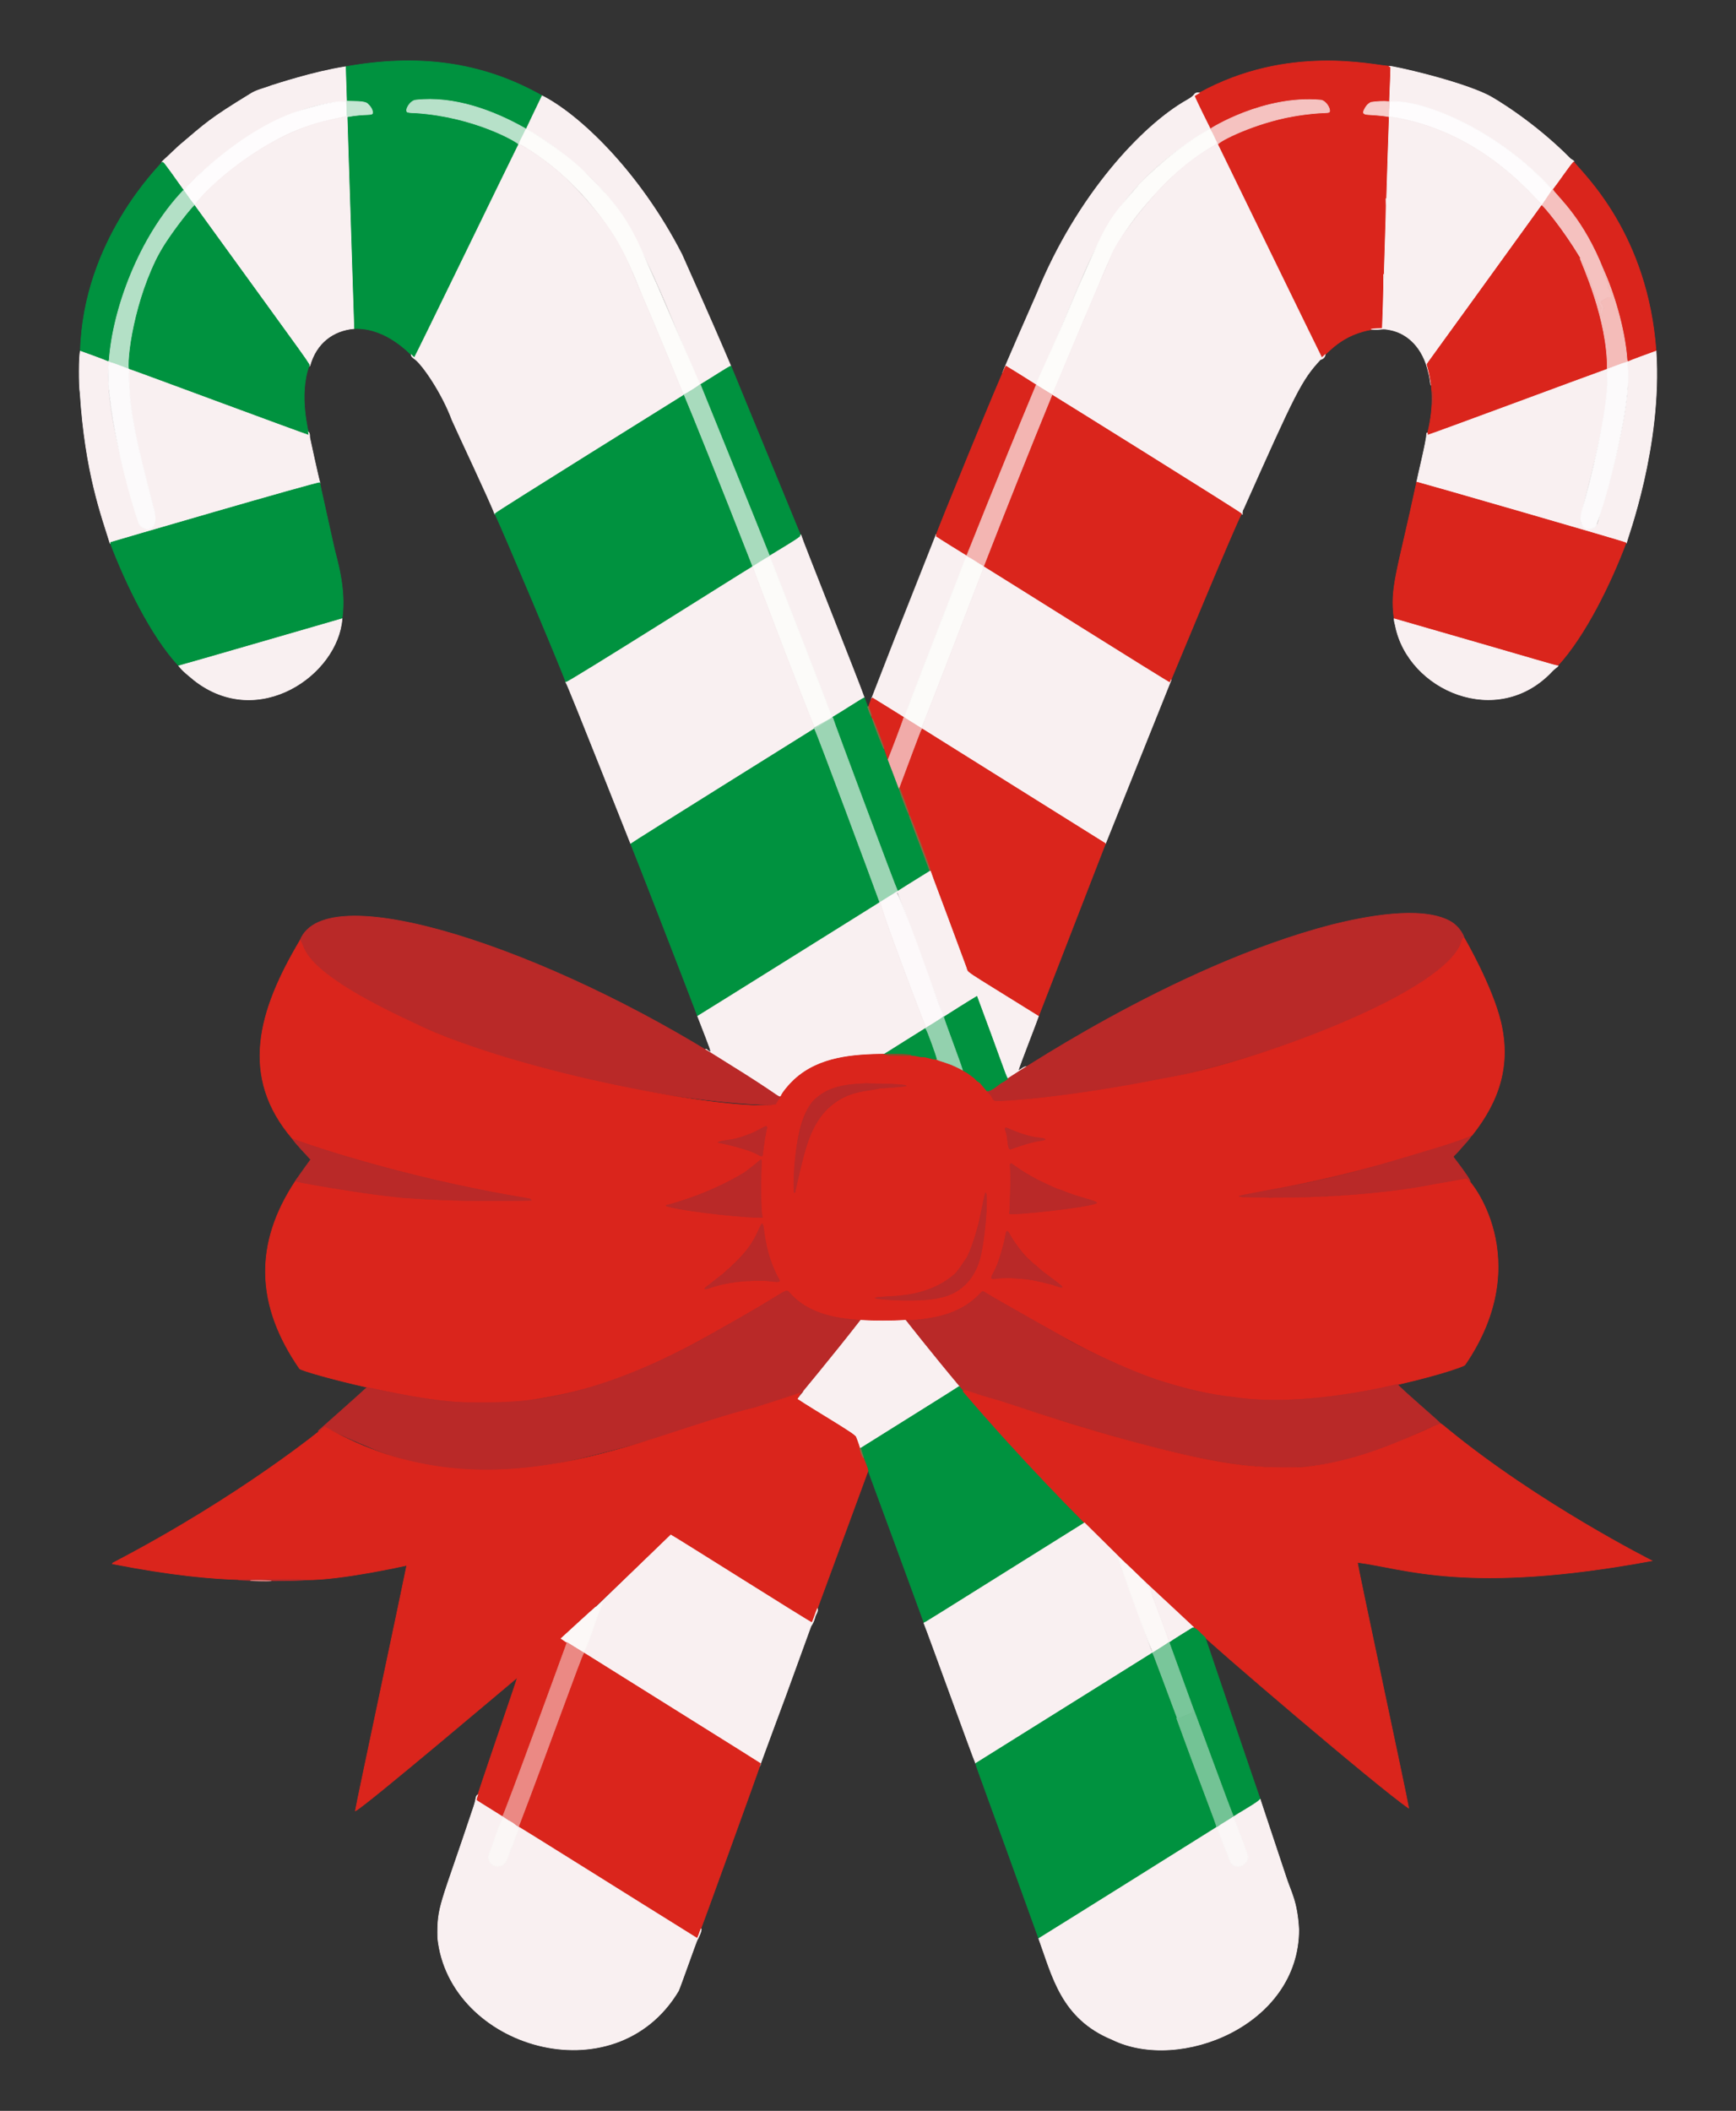 <?xml version="1.0" encoding="utf-8"?>
<svg version="1.1" id="Layer_1" xmlns="http://www.w3.org/2000/svg" xmlns:xlink="http://www.w3.org/1999/xlink" x="0px" y="0px"
	 viewBox="0 0 1396.779 1697.808" enable-background="new 0 0 1396.779 1697.808" xml:space="preserve">
<rect x="0" y="0" width="1396.779" height="1697.808" fill="#333333" stroke="none"/>
<g>
	<path fill="#00923F" stroke="#00923F" stroke-width="0.5" d="M277.968,53.676c56.64-10.22,108.704-4.732,158.236,23.373
		c-4.183,8.944-8.604,17.777-12.918,26.658c-26.494-15.089-58.214-26.598-88.621-23.218c-4.65,0.318-9.165,8.014-6.909,9.688
		c2.351,0.7,4.863,0.437,7.287,0.67c45.313,3.13,79.801,22.244,82.334,25.156c-13.812,27.757-82.507,169.748-83.996,171.713
		c-3.363-2.845-22.48-24.649-48.627-23.407c-0.03-0.932-5.348-165.23-5.436-170.391c15.935-2.825,20.483-0.591,20.517-3.386
		c-0.185-2.842-2.094-5.286-4.139-7.132c-1.521-1.472-3.751-1.346-5.694-1.618c-3.697-0.452-7.424-0.199-11.135-0.413
		C278.556,72.142,278.27,62.906,277.968,53.676z"/>
	<path fill="#DA251C" stroke="#DA251C" stroke-width="0.5" d="M1117.833,53.258c1.874,1.187,0.916-0.067,0.816,11.587
		c-0.199,5.626-0.17,11.276-0.729,16.883c-4.917-0.437-9.906-0.17-14.774,0.549c-4.953,2.268-8.074,10.056-4.202,9.736
		c6.296,0.408,12.617,0.777,18.846,1.875c-0.104,1.649-2.007,58.54-2.259,69.615c-0.35-1.287-0.369-2.624-0.384-3.94
		c0.317,8.013,0.174,7.679-1.56,64.674c-0.369-1.219-0.33-2.497-0.359-3.746c0.328,10.395-1.005,43.219-1.03,43.706
		c-30.191,1.451-43.043,19.091-48.71,23.534c-1.767-3.076-80.992-166.21-83.743-171.509c0.808-2.698,29.554-17.183,60.511-22.659
		c27.086-4.681,29.984-1.135,29.582-4.941c-0.335-3.196-4.043-8.034-7.331-8.123c-31.323-2.778-60.878,7.291-88.728,23.184
		c-1.129-2.14-11.888-23.849-12.792-26.58c1.278-0.874,2.672-1.564,3.998-2.381C1036.626,35.317,1105.43,52.726,1117.833,53.258z"/>
	<path fill="#F9F0F1" stroke="#F9F0F1" stroke-width="0.5" d="M1117.833,53.258c2.367-0.287,54.744,11.255,79.215,23.203
		c5.265,2.551,37.278,21.682,66.185,50.915c0.938,1.049,2.541,1.336,3.279,2.58c-3.332,3.276-14.088,19.293-17.286,23.058
		c-46.015-51.187-108.957-73.733-130.713-71.068c-0.165,1.788-0.219,3.585-0.53,5.354c-0.302-5.025,1.061-27.454,0.957-32.697
		C1119.043,53.865,1118.324,53.569,1117.833,53.258z"/>
	<path fill="#F9F0F1" stroke="#F9F0F1" stroke-width="0.5" d="M277.968,53.676c0.011,0.324,0.899,27.761,0.899,28.086
		c-1.953-0.364-3.921-0.015-5.869,0.17c-57.103,3.812-118.83,62.021-125.151,71.413c-3.478-4.034-15.301-23.089-17.631-22.616
		c0.078-0.946-0.871,0.434,13.9-13.564c22.042-18.624,23.961-21.191,57.119-41.514c5.271-3.483,11.616-4.567,17.393-6.899
		C222.327,67.657,252.262,57.67,277.968,53.676z"/>
	<path fill="#F9F0F1" stroke="#F9F0F1" stroke-width="0.5" d="M960.943,75.995c0.86-1.312,2.594-1.574,4.042-1.273
		c-1.326,0.816-2.721,1.506-3.998,2.381c0.893,2.698,11.68,24.472,12.792,26.58l-0.233,0.228
		c-7.492,3.819-14.376,8.696-21.26,13.482c-70.126,49.355-75.804,99.624-117.931,190.539c-0.36,1.054,0.617,1.953,1.113,2.798
		c-5.529-3.382-13.321-8.515-26.172-16.314c-1.171,1.759-1.764,3.809-2.682,5.699c-0.018-0.803,25.13-58.294,27.595-63.732
		c32.267-79.46,85.212-135.87,120.987-155.933C957.26,79.196,959.471,77.987,960.943,75.995z"/>
	<path fill="#F9F0F1" stroke="#F9F0F1" stroke-width="0.5" d="M436.204,77.049c29.355,14.827,77.882,60.299,112.393,127.526
		c23.468,52.617,30.767,69.54,39.44,89.903c-2.456,0.867-14.712,9.015-24.52,14.915l-0.326-0.019
		c-15.489-32.725-45.308-118.285-72.992-149.865c-23.276-29.131-61.893-54.261-67.045-55.477
		C423.155,104.032,433.012,83.876,436.204,77.049z"/>
	<path fill="#B7E1C9" stroke="#B7E1C9" stroke-width="0.5" d="M334.665,80.489c30.415-3.381,62.138,8.135,88.621,23.218
		c-0.918,2.277-5.283,10.009-5.592,12.418l-0.316-0.121c-2.089-2.401-35.858-21.946-82.334-25.156
		c-2.424-0.233-4.936,0.029-7.287-0.67C325.508,88.508,330.007,80.807,334.665,80.489z"/>
	<path fill="#F5C2C0" stroke="#F5C2C0" stroke-width="0.5" d="M1062.507,80.498c3.286,0.089,6.997,4.933,7.331,8.123
		c0.401,3.806-2.495,0.26-29.582,4.941c-30.764,5.443-59.706,19.972-60.511,22.659c-2.191-4.2-3.798-8.679-6.199-12.311
		C974.315,103.157,1016.789,76.444,1062.507,80.498z"/>
	<path fill="#FEFCFD" stroke="#FEFCFD" stroke-width="0.5" d="M278.867,81.762c0.083,3.911,0.413,7.817,0.432,11.728
		c-3.455,1.056-29.656,4.835-52.63,16.834c-39.666,20.472-66.725,49.343-69.96,54.758c-1.696-1.39-8.528-11.252-8.862-11.738
		c3.253-4.835,47.398-50.235,94.956-64.771C264.078,81.797,276.299,81.282,278.867,81.762z"/>
	<path fill="#C5E6D3" stroke="#C5E6D3" stroke-width="0.5" d="M278.867,81.368c4.99,0.287,14.394-0.326,16.829,2.031
		c2.045,1.846,3.955,4.29,4.139,7.132c-0.034,2.794-4.572,0.559-20.517,3.386C279.309,93.697,278.867,82.056,278.867,81.368z"/>
	<path fill="#F7CDCB" stroke="#F7CDCB" stroke-width="0.5" d="M1103.146,82.277c4.868-0.719,9.858-0.986,14.774-0.549
		c0,0-0.131,12.159-0.131,12.16c-16.24-2.863-22.995,0.065-20.162-5.558C1098.745,85.828,1100.61,83.438,1103.146,82.277z"/>
	<path fill="#FEFCFD" stroke="#FEFCFD" stroke-width="0.5" d="M1118.514,81.946c22.431-2.748,85.28,20.527,130.713,71.068
		c-2.521,4.071-5.538,7.817-8.39,11.66c-5.117-3.118-47.681-59.912-123.047-70.786C1117.855,87.918,1117.861,89.005,1118.514,81.946
		z"/>
	<path fill="#F9F0F1" stroke="#F9F0F1" stroke-width="0.5" d="M262.242,97.298c5.582-1.72,11.48-2.104,17.058-3.809
		c0,0,0.588,21.692,5.456,170.819c-16.652,1.457-30.376,11.535-35.412,29.952c-0.189,0.053-0.568,0.155-0.763,0.204
		c0.719-1.844,6.318,6.712-92.046-129.115C166.365,150.331,214.275,107.954,262.242,97.298z"/>
	<path fill="#F9F0F1" stroke="#F9F0F1" stroke-width="0.5" d="M1117.79,93.888c75.659,10.916,117.953,67.681,123.047,70.786
		c-2.905,4.49-91.733,126.426-92.648,128.488c1.496,5.349,3.066,10.727,3.484,16.3l-0.496,0.121
		c-0.515-3.216-0.792-6.491-1.734-9.624c-4.424-20.594-17.053-31.644-30.19-34.455c-8.523-1.865-6.457,0.147-16.12-0.675
		c2.978-0.632,6.034-0.486,9.066-0.632c0.026-0.494,1.357-33.332,1.03-43.706c0.029,1.249-0.01,2.526,0.359,3.746
		c1.644-54.074,1.886-56.408,1.56-64.674c0.015,1.317,0.034,2.653,0.384,3.94C1115.798,151.765,1117.69,95.469,1117.79,93.888z"/>
	<path fill="#FDFCFA" stroke="#FDFCFA" stroke-width="0.5" d="M423.155,104.032c4.859,1.147,36.9,23.091,48.408,35.733
		c36.313,34.538,40.743,54.284,57.416,90.248c0,0.001,34.212,79.361,34.212,79.361c-1.635,1.486-11.368,7.601-13.224,8.22
		c-0.198-0.595-25.248-61.627-32.828-78.647c-6.284-14.798-25.373-75.427-90.244-117.669c-3.056-1.749-5.777-4.134-9.202-5.155
		C418.025,113.547,419.492,111.89,423.155,104.032z"/>
	<path fill="#FDFCFA" stroke="#FDFCFA" stroke-width="0.5" d="M973.546,103.911c2.264,3.425,3.678,7.322,5.558,10.96
		c-0.564,1.103-1.492,1.929-2.58,2.478c-16.717,9.43-31.965,23.676-34.416,25.812c-49.29,48.313-50.306,71.46-69.756,113.393
		c-0.201,0.488-24.43,58.985-25.671,61.055c-3.814-2.172-7.458-4.615-11.213-6.879c-2.749-4.689-3.283,5.549,31.861-79.108
		c23.554-53.29,23.02-52.966,49.511-83.607C936.118,128.102,960.077,110.776,973.546,103.911z"/>
	<path fill="#F9F0F1" stroke="#F9F0F1" stroke-width="0.5" d="M979.104,114.871c0.204,0.464,83.4,171.146,84.384,172.859
		c0.967-0.758,1.832-1.642,2.74-2.483c-0.112,2.143-1.919,3.522-3.857,3.964c-15.412,16.483-20.331,27.032-61.779,119.889
		c-0.904,1.346-1.21,2.891-0.967,4.489c-0.185-0.078-0.554-0.238-0.738-0.316c-1.286-1.515-150.314-94.391-152.046-95.345
		l-0.16-0.321c0.06-0.1,37.144-88.698,45.066-106.242c3.849-8.11,1.144-6.046,12.33-23.155
		c19.496-27.532,42.856-54.17,72.447-70.864C977.612,116.8,978.54,115.974,979.104,114.871z"/>
	<path fill="#F9F0F1" stroke="#F9F0F1" stroke-width="0.5" d="M417.378,116.003c6.836,2.629,28.77,17.568,43.263,32.74
		c37.4,38.537,42.777,57.892,56.498,90.205c7.3,16.392,32.512,77.7,32.935,78.967c-0.49,0.302-150.334,93.474-152.008,95.554
		c-3.069-8.871-31.116-68.106-34.305-75.552c-8.144-21.944-23.791-44.585-30.044-49.132c-1.181-0.928-2.779-1.754-2.837-3.454
		c0.821,0.802,1.618,1.637,2.502,2.385C334.657,286.034,406.319,138.228,417.378,116.003z"/>
	<path fill="#00923F" stroke="#00923F" stroke-width="0.5" d="M130.217,130.729c1.349-0.274-0.125-2.25,17.388,22.334
		c-36.13,37.966-56.734,96.083-59.689,135.742c-0.097,0.743-0.102,1.691-0.928,2.016c-7.36-3.012-14.905-5.577-22.358-8.366
		C67.126,193.031,127.825,134.081,130.217,130.729z"/>
	<path fill="#DA251C" stroke="#DA251C" stroke-width="0.5" d="M1266.221,130.243c9.048,11.112,59.549,58.676,66.248,152.182
		c-7.443,2.73-14.939,5.344-22.285,8.322c-0.947-0.019-1.035-0.967-1.088-1.681c-2.41-33.979-18.276-74.028-29.65-95.325
		c-12.374-22.607-27.684-37.786-30-40.985C1254.438,146.432,1263.146,133.303,1266.221,130.243z"/>
	<path fill="#F5C1BF" stroke="#F5C1BF" stroke-width="0.5" d="M1249.446,152.756c5.036,6.957,24.501,23.529,40.494,63.902
		c-0.214,0.549-0.389,1.108-0.529,1.676c1.982,2.871,2.76,6.316,4.105,9.498c0.539,1.054,0.432,2.181,0.034,3.26
		c0.668,2.051,3.849,3.847,2.978,8.57c-1.127-0.053-2.327-0.743-3.367-0.073c-1.846,0.996-3.78,1.953-5.257,3.474
		c1.142,1.569,3.012,3.449,2.084,5.548c-0.646,1.594-0.442,3.513-1.652,4.853c-0.602-1.705-1.015-4.047,0.292-5.519
		c-10.544-17.301-5.601-31.457-42.987-76.737c-1.734-1.968-3.182-4.207-5.228-5.874
		C1240.414,165.334,1249.445,152.757,1249.446,152.756z"/>
	<path fill="#B3E0C6" stroke="#B3E0C6" stroke-width="0.5" d="M147.605,153.062c1.695,1.966,6.685,10.037,9.105,12.02l-0.175,0.267
		c-4.336,3.77-27.917,34.695-32.118,45.829c-18.299,43.066-21.414,76.642-20.526,85.822c0,0-16.902-6.18-16.902-6.18
		c0.826-0.326,0.831-1.273,0.928-2.016C90.859,249.301,111.347,191.162,147.605,153.062z"/>
	<path fill="#00923F" stroke="#00923F" stroke-width="0.5" d="M156.534,165.349c98.368,135.833,92.765,127.271,92.046,129.115
		c-8.46,23.883-0.292,52.898-0.029,55.604c-2.578-0.492-132.595-48.873-144.662-53.068c-1.374-14.215,7.098-65.975,29.053-100.64
		C142.279,181.967,154.04,167.518,156.534,165.349z"/>
	<path fill="#DA251C" stroke="#DA251C" stroke-width="0.5" d="M1240.414,165.335c2.022,1.648,15.394,17.091,30.855,42.379
		c1.24,3.793,22.455,49.686,21.916,89.204c-147.735,54.28-141.836,52.575-144.584,53.087c-0.015-0.33-0.034-0.981-0.049-1.307
		c5.719-23.088,4.081-39.646-0.364-55.536C1149.041,291.24,1144.691,297.943,1240.414,165.335 M1152.561,314.466
		c-0.258,3.508-0.049,7.035-0.078,10.552l0.296,0.185C1152.745,321.637,1153.435,317.959,1152.561,314.466z"/>
	<path fill="#F4BCB9" stroke="#F4BCB9" stroke-width="0.5" d="M1271.269,207.714c4.273,4.636,11.586,30.758,17.359,40.232
		c-1.307,1.472-0.894,3.814-0.292,5.519c1.21-1.341,1.006-3.26,1.652-4.853c0.928-2.099-0.943-3.979-2.084-5.548
		c1.477-1.521,3.411-2.478,5.257-3.474c1.04-0.67,2.24,0.019,3.367,0.073c0.871-4.727-2.307-6.509-2.978-8.57
		c0.398-1.079,0.505-2.206-0.034-3.26c-1.346-3.182-2.123-6.627-4.105-9.498c0.141-0.568,0.316-1.127,0.529-1.676
		c7.934,17.266,17.353,46.984,19.156,72.409c0.053,0.714,0.141,1.662,1.088,1.681c0,0-16.998,6.17-16.999,6.17
		C1293.725,257.311,1272.713,212.129,1271.269,207.714z"/>
	<path fill="#F9F0F1" stroke="#F9F0F1" stroke-width="0.5" d="M64.629,282.454c6.917,2.588,18.109,6.48,23.237,8.76
		c-4.135,29.388,9.057,77.475,16.509,104.027c2.444,8.439,4.382,17.024,7.166,25.365c2.127,6.41,16.426,9.241,12.758-8.871
		c-1.016-4.587-9.704-37.307-12.345-49.385c-10.316-45.665-7.364-54.766-8.385-65.447c4.853,1.47,142.138,52.622,144.982,53.165
		c-0.083-0.85-0.223-1.686-0.369-2.521c1.433,1.321,0.753,3.474,1.2,5.184c0.103,0.489,6.674,31.145,8.041,35.544
		c-1.547-0.812-167.788,47.797-168.278,47.991c-0.063,0.233-0.194,0.709-0.257,0.943l-0.291,0.01
		c-6.955-22.604-20.04-56.886-24.16-121.186C63.459,310.314,63.459,285.99,64.629,282.454z"/>
	<path fill="#F9F0F1" stroke="#F9F0F1" stroke-width="0.5" d="M1332.47,282.425c4.965,76.36-23.376,151.25-23.884,154.354
		c-2.979-1.516-166.763-48.661-168.74-49.025c0.521-3.2,8.276-34.832,7.905-38.109c0.063-0.471,0-1.628,0.777-1.389
		c0.053,0.958,0.043,1.071,0.073,1.749c2.446-0.456,125.461-46.227,145.614-53.451c-1.501,2.502-0.909,5.5-0.957,8.264
		c1.347,31.468-20.874,102.089-21.411,112.708c-0.747,7.711,8.125,9.968,12.068,5.738c2.347-2.473,2.536-6.102,3.411-9.241
		c8.531-28.816,26.906-92.146,21.858-122.828C1314.25,288.953,1326.05,284.78,1332.47,282.425z"/>
	<path fill="#FCFAFB" stroke="#FCFAFB" stroke-width="0.5" d="M87.867,291.214c5.349,1.56,10.489,3.746,15.702,5.689
		c1.048,10.966-1.967,19.62,8.385,65.447c2.217,10.139,11.629,46.153,12.345,49.385c3.68,18.169-10.66,15.194-12.758,8.871
		C102.051,392.168,83.573,321.73,87.867,291.214z"/>
	<path fill="#FCFAFB" stroke="#FCFAFB" stroke-width="0.5" d="M1294.215,296.553c4.975-1.822,9.877-3.872,14.969-5.359
		c5.86,35.613-23.265,129.958-25.268,132.069c-3.502,3.758-15.632,4.282-10.926-12.85c6.252-21.96,21.282-81.927,20.269-105.596
		C1293.307,302.053,1292.714,299.055,1294.215,296.553z"/>
	<path fill="#00923F" stroke="#00923F" stroke-width="0.5" d="M588.037,294.479c0.001,0.003,56.08,136.009,56.08,136.009
		c0.112,1.186,1.645,0.662-24.923,16.708c0-0.001-55.676-137.802-55.677-137.802C573.447,303.42,585.549,295.357,588.037,294.479z"
		/>
	<path fill="#DA251C" stroke="#DA251C" stroke-width="0.5" d="M809.295,294.416c8.206,4.98,16.334,10.1,24.428,15.27
		c-31.958,76.817-55.915,137.51-55.915,137.51c-1.843-1.114-24.094-14.851-24.986-15.697
		C752.892,429.482,806.778,298.196,809.295,294.416z"/>
	<path fill="#A8DBBD" stroke="#A8DBBD" stroke-width="0.5" d="M563.191,309.374l0.326,0.019c0,0,45.444,111.83,55.803,138.122
		c-2.667,0.979-11.593,7.062-14.084,8.463c-35.463-90.825-55.268-138.385-55.268-138.385
		C551.824,316.976,561.558,310.859,563.191,309.374z"/>
	<path fill="#F3B5B2" stroke="#F3B5B2" stroke-width="0.5" d="M833.723,309.685c6.878,4.139,8.939,5.636,12.957,7.924l0.16,0.321
		c-18.763,45.843-37.074,91.871-55.064,138.025c-6.367-3.805-9.529-6.207-13.934-8.42l-0.034-0.34
		C777.808,447.196,801.765,386.502,833.723,309.685z"/>
	<path fill="#B8332C" stroke="#B8332C" stroke-width="0.5" d="M1152.561,314.466c0.875,3.493,0.185,7.171,0.219,10.737l-0.296-0.185
		C1152.512,321.501,1152.303,317.974,1152.561,314.466z"/>
	<path fill="#00923F" stroke="#00923F" stroke-width="0.5" d="M550.074,317.915c4.984,11.624,29.041,71.167,55.161,138.064
		c-158.244,98.894-148.376,93.277-149.894,92.872c-2.037-6.871-51.121-123.231-57.115-135.582
		C399.27,411.787,549.588,318.214,550.074,317.915z"/>
	<path fill="#DA251C" stroke="#DA251C" stroke-width="0.5" d="M846.84,317.93c1.215,0.669,150.652,93.702,152.046,95.345
		c-5.133,8.874-57.339,135.302-57.605,135.795c-1.304-0.226-149.011-92.805-149.506-93.115
		C809.766,409.801,828.077,363.773,846.84,317.93z"/>
	<path fill="#00923F" stroke="#00923F" stroke-width="0.5" d="M257.423,388.274c0.139,1.683-0.578-1.379,11.053,50.74
		c1.789,8.916,10.388,33.527,6.758,58.64c-0.491,0.142-129.093,37.442-131.413,37.934c-22.702-24.446-42.949-67.024-54.933-98.381
		c0.063-0.233,0.194-0.709,0.257-0.943C89.634,436.071,255.868,387.458,257.423,388.274z"/>
	<path fill="#DA251C" stroke="#DA251C" stroke-width="0.5" d="M1139.846,387.754c2.065,0.381,166.357,47.721,168.463,48.885
		c-11.976,31.856-32.561,74.424-55.001,98.843c-4.54-0.777-1.041-0.199-131.593-37.808
		C1118.209,472.351,1124.238,460.75,1139.846,387.754z"/>
	<path fill="#F9F0F1" stroke="#F9F0F1" stroke-width="0.5" d="M753.007,429.861c-0.087,0.723-0.162,0.977-0.185,1.637
		c0.89,0.844,23.143,14.583,24.986,15.697l0.034,0.34c-1.125,1.928-38.894,99.208-49.385,127.152
		c-0.704,1.37,0.374,2.672,1.088,3.785c-0.037-0.024-24.693-15.355-27.6-17.106c-0.355,0.282-0.68,0.588-0.986,0.923
		C700.965,562.229,752.946,429.866,753.007,429.861z"/>
	<path fill="#F9F0F1" stroke="#F9F0F1" stroke-width="0.5" d="M644.117,430.488l0.248-0.257
		c0.583,2.787,45.922,116.422,51.081,131.005c-3.542,1.729-22.519,14.115-25.939,15.877c-0.993-3.215-43.949-113.762-50.313-129.917
		C645.969,431.024,644.224,431.627,644.117,430.488z"/>
	<path fill="#FCFBF9" stroke="#FCFBF9" stroke-width="0.5" d="M619.32,447.516c6.75,17.19,49.168,126.298,50.187,129.596
		c-4.441,3.129-9.173,5.82-13.759,8.73c-1.481-1.361-49.928-128.056-50.201-130.038C606.033,455.491,617.225,448.285,619.32,447.516
		z"/>
	<path fill="#FCFBF9" stroke="#FCFBF9" stroke-width="0.5" d="M777.842,447.536c4.45,2.235,8.497,5.189,12.777,7.725
		c0.423,0.947,0.719,2.016,0.248,3.017c-0.602,1.538-48.49,126.258-49.531,127.56c-3.974-2.385-7.948-4.781-11.791-7.365
		c-2.335-3.638-1.713-1.316,3.751-16.445c3.922-10.71,41.168-106.507,41.31-106.815C775.569,452.608,776.433,449.95,777.842,447.536
		z"/>
	<path fill="#F9F0F1" stroke="#F9F0F1" stroke-width="0.5" d="M790.62,455.26c10.813,6.601,149.027,93.526,150.662,93.81
		c0.423-0.782,0.763-1.603,1.122-2.415c0,0-52.912,131.884-52.912,131.884c-41.203-25.834-141.543-88.41-148.155-92.702
		c1.04-1.303,48.929-126.025,49.531-127.56C791.339,457.277,791.042,456.208,790.62,455.26z"/>
	<path fill="#F9F0F1" stroke="#F9F0F1" stroke-width="0.5" d="M605.546,455.805c0.241,1.748,48.792,128.743,50.201,130.038
		c-0.486,0.293-146.735,91.593-148.262,92.95c-0.271-0.486-49.525-125.488-52.145-129.941
		C457.008,549.296,600.493,458.647,605.546,455.805z"/>
	<path fill="#F9F0F1" stroke="#F9F0F1" stroke-width="0.5" d="M275.233,497.654c-3.349,44.957-67.269,89.815-118.84,49.594
		c-4.363-3.688-9.046-7.132-12.573-11.66C146.14,535.096,274.746,497.796,275.233,497.654z"/>
	<path fill="#F9F0F1" stroke="#F9F0F1" stroke-width="0.5" d="M1121.715,497.674c130.392,37.562,127.053,37.031,131.593,37.808
		l0.35,0.199c-1.477,1.511-3.367,2.551-4.761,4.149c-43.988,47.028-116.002,15.455-126.229-36.753
		C1122.288,501.283,1121.628,499.525,1121.715,497.674z"/>
	<path fill="#00923F" stroke="#00923F" stroke-width="0.5" d="M695.445,561.235c1.442,3.656,48.42,127.56,52.757,139.492
		c-8.706,5.315-17.33,10.766-25.963,16.193c-0.796-1.115-52.141-138.171-52.412-139.973
		C677.596,572.42,691.752,563.038,695.445,561.235z"/>
	<path fill="#DA251C" stroke="#DA251C" stroke-width="0.5" d="M700.959,562.29c0.306-0.335,0.632-0.641,0.986-0.923
		c8.492,5.116,16.829,10.518,25.288,15.697c-0.631,2.929-11.381,30.811-12.69,33.945c-6.94-20.991-13.198-34.297-13.467-34.99
		c-0.248-2.735-1.778-5.125-2.123-7.836C699.482,566.171,700.464,564.311,700.959,562.29z"/>
	<path fill="#87704A" stroke="#87704A" stroke-width="0.5" d="M698.161,568.63c0.199-0.112,0.593-0.335,0.792-0.447
		c0.345,2.711,1.875,5.101,2.123,7.836C699.779,573.697,698.851,571.19,698.161,568.63z"/>
	<path fill="#9CD5B4" stroke="#9CD5B4" stroke-width="0.5" d="M669.827,576.947c0.182,1.212,51.352,138.488,52.412,139.973
		c-10.143,6.28-12.398,7.821-14.789,9.187c-5.116-14.216-50.393-136.178-52.514-139.74
		C654.937,586.367,669.827,576.947,669.827,576.947z"/>
	<path fill="#F1ABA9" stroke="#F1ABA9" stroke-width="0.5" d="M727.233,577.064c0,0,14.963,9.333,14.964,9.333
		c-0.949,0.959,0.346-2.58-18.403,47.665l-0.418,0.18c-2.828-7.788-5.947-15.469-8.833-23.233
		C715.81,607.975,726.598,580.008,727.233,577.064z"/>
	<path fill="#866D43" stroke="#866D43" stroke-width="0.5" d="M701.829,577.865c1.622,2.366,9.106,22.301,9.391,24.399
		C709.773,599.739,702.464,580.644,701.829,577.865z"/>
	<path fill="#00923F" stroke="#00923F" stroke-width="0.5" d="M654.936,586.367c1.978,3.322,46.28,122.416,52.514,139.74
		c-0.491,0.307-140.656,88.053-146.148,91.254c-11.906-31.524-50.277-130.023-53.816-138.569
		C509.076,677.378,654.448,586.672,654.936,586.367z"/>
	<path fill="#DA251C" stroke="#DA251C" stroke-width="0.5" d="M742.197,586.397c49.045,30.802,98.231,61.38,147.295,92.143
		c0,0,0.513-1.568-53.908,138.875c-64.922-40.474-55.836-33.672-58.402-39.804c-33.203-89.93-21.883-59.587-45.979-122.833
		c0.067-1.517-7.22-20.228-7.409-20.716C742.548,583.802,741.25,587.354,742.197,586.397z"/>
	<path fill="#836A41" stroke="#836A41" stroke-width="0.5" d="M723.376,634.241l0.418-0.18c0.191,0.493,7.477,19.185,7.409,20.716
		C729.211,651.225,724.549,638.248,723.376,634.241z"/>
	<path fill="#886942" stroke="#886942" stroke-width="0.5" d="M731.513,655.604c1.651,2.335,16.536,42.12,17.145,45.119
		l-0.457,0.005C742.003,683.669,732.392,659.396,731.513,655.604z"/>
	<path fill="#F9F0F1" stroke="#F9F0F1" stroke-width="0.5" d="M748.202,700.728l0.457-0.005c3.245,9.446,3.135,8.126,28.523,76.888
		c2.566,6.132-6.52-0.669,58.402,39.804c-0.09,0.747-15.83,41.032-16.358,43.735c2.439-0.758,4.125-3.182,6.782-3.323
		c-5.062,3.347-10.232,6.539-15.328,9.843c-1.91-3.148-5.153-13.969-24.695-66.243c-4.093,2.363-24.899,15.422-26.74,16.693
		c-0.292-0.982-36.102-98.367-36.71-99.513c-0.258-0.641-0.952-0.738-1.501-0.928C721.52,717.361,738.737,706.506,748.202,700.728z"
		/>
	<path fill="#FDF9FA" stroke="#FDF9FA" stroke-width="0.5" d="M708.276,725.632c4.275-2.614,8.473-5.354,12.758-7.953
		c2.668,0.92,32.842,86.031,32.983,86.517c1.506,4.591,3.595,8.978,5.121,13.564c-1.795,1.65-13.491,8.748-13.977,9.032
		C744.229,825.512,707.554,728.788,708.276,725.632z"/>
	<path fill="#F9F0F1" stroke="#F9F0F1" stroke-width="0.5" d="M708.276,725.632c-0.744,3.255,35.931,99.849,36.884,101.16
		c-0.01,0.006-28.477,17.821-33.581,21.08c-18.561,0.283-50.659,0.459-72.341,20.439c-3.872,3.524-10.036,10.652-10.97,13.701
		c-2.566,0.76,0.253,0.04-43.555-27.066c-5.767-3.673-11.709-7.059-17.49-10.708c0.253-0.092,0.758-0.277,1.01-0.369
		c1.059,0.685,1.973,1.594,3.1,2.196c0.891-0.507,1.392,0.648-10.032-28.703C565.469,814.933,708.204,725.672,708.276,725.632z"/>
	<path fill="#B92928" stroke="#B92928" stroke-width="0.5" d="M1166.621,740.892c8.357,4.668,11.271,12.503,11.485,13.584
		c-0.301,0.136-0.894,0.403-1.19,0.534c-0.918,1.798-1.151,3.867-2.084,5.665c-21.178,43.18-191.332,110.029-334.749,122.104
		c-1.35,0.171-31.045,3.544-38.964,3.075c-2.59-0.194-3.08-3.104-4.475-4.756c-0.86-1.224-2.56-1.982-2.614-3.624
		c3.957,0.219,9.915-5.863,12.141-6.904c3.996-1.89,135.961-93.255,265.731-126.817
		C1097.34,737.454,1143.192,728.159,1166.621,740.892z"/>
	<path fill="#B92928" stroke="#B92928" stroke-width="0.5" d="M584.714,854.946c43.803,27.102,40.988,27.826,43.555,27.066
		c-0.248,1.618-1.807,2.517-2.444,3.96c-0.573,0.85-0.807,2.094-1.773,2.599c-6.652,1.013-112.563-3.853-220.534-39.056
		c-28.016-7.306-154.514-55.669-160.787-91.764c-0.097-0.709-0.831-1.001-1.287-1.414
		C262.149,703.688,442.506,764.375,584.714,854.946z"/>
	<path fill="#DA251C" stroke="#DA251C" stroke-width="0.5" d="M1176.916,755.01c0.296-0.131,0.889-0.398,1.19-0.534
		c0.824,1.276,22.6,39.164,29.378,67.555c8.161,34.408-0.972,63.287-23.252,91.308c-2.069,1.797-70.884,27.495-180.56,47.242
		c-2.24,0.423-4.615,0.442-6.651,1.574c1.007,0.697,1.074,0.86,16.377,0.622c3.576-0.121,7.117,0.816,10.698,0.398
		c5.475-0.695,11.004-0.258,16.509-0.374c63.293,0.648,132.382-14.211,139.016-15.036c2.633-0.381,57.172,65.199-0.923,150.05
		c-1.519,2.834-111.329,37.043-184.515,26.269c-46.03-4.879-91.467-24.337-98.775-28.45
		c-32.786-14.885-97.869-52.892-103.142-56.182c-0.661-0.306-1.453-1.035-2.152-0.442c-1.86,1.372-12.483,16.672-41.864,21.28
		c-17.103,2.928-57.681,3.729-81.154-2.016c-21.598-4.962-32.462-19.171-33.284-19.774c-4.025-0.922-7.871,5.908-82.611,45.887
		c-55.306,28.544-83.707,34.647-122.381,41.354c-15.257,3.636-47.969,2.412-48.462,2.419
		c-42.21,0.773-134.436-23.785-139.269-27.231c-35.385-51.101-36.697-100.444-3.435-150.798l0.36-0.102
		c4.739,1.421,56.424,10.343,70.98,11.49c6.534,0.439,38.165,5.691,118.504,3.911c-0.554-0.811-1.399-1.331-2.376-1.404
		c-103.056-16.901-188.517-47.187-189.684-47.981c-42.802-49.963-27.907-102.728,6.005-159.708
		c4.607,4.165-4.408,22.491,91.891,66.724c85.711,41.256,254.831,70.976,290.718,65.51c0.967-0.505,1.2-1.749,1.773-2.599
		c0.636-1.443,2.196-2.342,2.444-3.96c0.956-3.12,7.221-10.288,10.97-13.701c19.956-18.39,47.714-20.063,72.341-20.439
		c0.219,0.015,0.661,0.039,0.879,0.053c1.564,1.302,3.663,0.768,5.534,0.85c5.087,0.034,10.173,0.627,15.26,0.18
		c1.662,0.097,3.352,0.121,4.975,0.578c2.531,0.709,5.223,0.258,7.744,1.04c2.497,0.564,4.951,1.443,7.54,1.492
		c2.658,1.341,5.631,1.875,8.385,2.988c8.696,2.683,20.901,10.227,23.252,13.253c1.19,1.594,3.362,2.05,4.431,3.76
		c1.355,1.905,3.143,3.454,4.45,5.407c0.053,1.642,1.754,2.4,2.614,3.624c1.394,1.652,1.885,4.562,4.475,4.756
		c6.26,0.37,58.269-2.852,135.091-18.258c70.409-12.127,218.324-65.537,238.622-106.922
		C1175.764,758.877,1175.997,756.807,1176.916,755.01 M686.923,872.193c-39.708,3.101-44.882,29.823-47.592,69.066
		c0.112,5.961-0.86,11.903-0.389,17.869c0.16-0.015,0.486-0.049,0.651-0.063c0.058-0.486,9.103-46.32,18.69-58.572
		c18.421-25.022,41.549-22.812,49.555-25.22c1.628-0.013,18.874-1.291,21.299-1.72c-0.087-0.117-0.272-0.35-0.364-0.466
		C724.969,871.983,694.987,870.952,686.923,872.193 M610.667,908.737c-9.046,5.355-22.641,7.998-23.301,8.206
		c-5.388,1.362-7.386,0.213-9.532,1.977c0,0,23.817,4.594,32.862,10.154c0.811,0.481,1.817,1.006,2.755,0.476
		c2.853-25.057,4.618-21.85,2.978-23.694C614.393,906.566,612.606,907.819,610.667,908.737 M809.086,909.408
		c2.176,5.428,1.386,14.013,3.707,14.988c0.012-0.001,15.486-5.807,23.762-6.855c1.472-0.282,3.075-0.282,4.397-1.088
		c-1.2-1.088-3.153-0.855-4.669-1.253c-11.654-0.861-25.796-7.954-26.925-8.109C808.251,907.474,808.872,908.625,809.086,909.408
		 M607.529,936.653c-0.685,0.418-7.765,6.139-10.042,7.433c-28.984,17.332-60.161,25.173-61.516,25.443
		c-0.17,0.709,0.977,0.554,1.399,0.836c17.765,4.736,69.252,9.659,76.096,8.75c-1.819-4.232-1.309-41.081-0.845-43.229
		c0.107-1.035,0.476-2.347-0.491-3.07C610.419,933.869,609.263,935.609,607.529,936.653 M812.754,936.93
		c1.057,10.164-0.432,39.187-0.432,39.187c0.757,1.238,64.151-4.719,70.12-8.599c-1.416-2.292-12.435-3.311-29.252-10.411
		c-6.536-0.802-29.78-14.599-32.988-16.504c-2.118-1.666-4.256-3.299-6.53-4.742C813.143,936.046,812.842,936.401,812.754,936.93
		 M792.913,959.351c-1.317,4.922-8.746,45.349-16.081,53.86c-1.022,1.147-5.963,9.865-10.008,12.826
		c-24.318,19.744-53.721,15.687-62.852,17.903c3.169,1.646,38.995,3.41,51.897-0.204c18.733-3.416,30.317-17.822,33.644-36.355
		c4.008-19.331,4.413-40.4,4.217-46.193C793.598,960.561,793.627,959.555,792.913,959.351 M610.06,990.236
		c-0.808,1.431-2.829,6.792-7.02,12.423c-13.006,16.842-31.785,30.358-32.395,30.715c-1.307,0.938-2.964,1.637-3.726,3.138
		c1.433,0.316,2.876-0.078,4.193-0.646c10.556-4.726,35.652-6.224,39.042-6.049c5.471-0.344,16.226,2.226,17.145,0.359
		c-0.424-1.806-9.772-14.359-12.918-42.005c-0.233-1.351-0.209-2.9-1.297-3.877C611.619,986.014,611.148,988.292,610.06,990.236
		 M806.706,1003.737c-0.153,0.486-2.976,12.086-6.947,19.283c-0.69,1.647-2.138,3.138-1.943,5.033
		c0.607,0.418,1.351,0.603,2.094,0.428c21.733-4.266,52.321,6.847,54.54,6.933c-0.097-1.443-1.72-2.109-2.667-2.978
		c-12.727-8.705-31.481-23.941-38.604-38.186c-0.865-1.375-1.414-3.095-2.862-3.969C808.91,991.35,809.708,993.602,806.706,1003.737
		z"/>
	<path fill="#00923F" stroke="#00923F" stroke-width="0.5" d="M785.985,801.426c19.027,50.899,22.798,63.117,24.695,66.243
		c-1.375,1.151-2.886,2.133-4.509,2.9c-2.234,1.045-8.169,7.123-12.141,6.904c-1.307-1.953-3.095-3.503-4.45-5.407
		c-1.069-1.71-3.24-2.167-4.431-3.76c-1.37-1.764-3.43-2.716-5.091-4.144c-1.696-1.487-3.833-2.274-5.665-3.542
		c-1.206-4.746-14.303-39.055-15.148-42.501C761.111,816.831,781.91,803.779,785.985,801.426z"/>
	<path fill="#93D1AE" stroke="#93D1AE" stroke-width="0.5" d="M759.138,817.76c1.841,6.192,14.123,38.402,15.255,42.86
		c-4.057-2.094-8.118-4.217-12.496-5.568c-2.755-1.113-5.728-1.647-8.385-2.988c-0.287-2.065-7.684-22.947-9.177-24.734
		C745.836,826.247,756.994,819.73,759.138,817.76z"/>
	<path fill="#02923F" stroke="#02923F" stroke-width="0.5" d="M711.579,847.872c10.863-6.938,21.853-13.662,32.755-20.541
		c1.411,1.689,8.888,22.648,9.177,24.734c-2.589-0.049-5.043-0.928-7.54-1.492c-2.521-0.782-5.213-0.33-7.744-1.04
		c-1.623-0.457-3.313-0.481-4.975-0.578C732.05,847.418,714.206,848.047,711.579,847.872z"/>
	<path fill="#874E28" stroke="#874E28" stroke-width="0.5" d="M712.459,847.926c1.13-0.031,19.688-0.383,20.794,1.03
		c-5.087,0.447-10.173-0.146-15.26-0.18C716.122,848.693,714.023,849.228,712.459,847.926z"/>
	<path fill="#B92928" stroke="#B92928" stroke-width="0.5" d="M697.121,871.454c4.538,0.519,26.502,0.138,31.652,1.632
		c0.092,0.117,0.277,0.35,0.364,0.466c-2.422,0.429-19.674,1.707-21.299,1.72c-11.56,3.477-45.34-0.829-59.796,48.977
		c-2.345,7.263-8.391,34.328-8.449,34.815c-0.165,0.015-0.491,0.049-0.651,0.063c-0.833-10.551,0.563-63.388,18.603-76.397
		C670.962,871.196,690.468,872.255,697.121,871.454z"/>
	<path fill="#B92928" stroke="#B92928" stroke-width="0.5" d="M610.667,908.737c1.938-0.918,3.726-2.172,5.762-2.881
		c1.619,1.821-0.147-1.17-2.978,23.694c-0.938,0.53-1.943,0.005-2.755-0.476c-9.033-5.552-32.862-10.154-32.862-10.154
		c2.054-1.689,12.095-1.72,19.254-4.426C601.684,912.75,606.416,911.254,610.667,908.737z"/>
	<path fill="#B92928" stroke="#B92928" stroke-width="0.5" d="M809.086,909.408c-0.214-0.782-0.836-1.934,0.272-2.317
		c1.266,0.174,15.128,7.237,26.925,8.109c1.516,0.398,3.469,0.165,4.669,1.253c-1.321,0.807-2.925,0.807-4.397,1.088
		c-8.258,1.046-23.75,6.854-23.762,6.855C810.518,923.44,811.224,914.743,809.086,909.408z"/>
	<path fill="#B92928" stroke="#B92928" stroke-width="0.5" d="M1183.494,913.975c-2.084,3.347-5.009,6.092-7.565,9.085
		c-7.145,8.559-7.281,6.132-5.767,8.648c2.292,2.938,11.438,14.933,12.807,18.384c-1.117-0.758-1.802-2.551-3.348-2.327
		c-5.362,0.667-18.682,3.412-24.058,4.144c-66.746,13.797-156.88,11.398-158.542,10.246c1.386-0.771,39.003-7.605,39.489-7.667
		c54.824-10.342,97.029-24.597,120.919-31.506C1157.915,922.869,1179.225,916.117,1183.494,913.975z"/>
	<path fill="#B92928" stroke="#B92928" stroke-width="0.5" d="M235.439,916.044c0.486,0.331,80.143,30.016,189.684,47.981
		c0.977,0.073,1.822,0.593,2.376,1.404c-62.261,1.379-92.888-1.625-98.663-1.866c-16.073-0.511-82.295-10.979-90.822-13.535
		l-0.151-0.403c3.168-4.629,12.134-16.974,12.136-16.98C246.982,929.362,236.84,918.66,235.439,916.044z"/>
	<path fill="#B92928" stroke="#B92928" stroke-width="0.5" d="M612.129,932.815c1.306,0.978-0.091-1.209,0.126,29.335
		c0.009,0.487-0.007,14.134,1.21,16.965c-7.307,0.971-59.173-4.238-76.096-8.75c-0.423-0.282-1.569-0.126-1.399-0.836
		c0.489-0.097,31.614-7.562,61.516-25.443C602.026,941.506,611.394,933.269,612.129,932.815z"/>
	<path fill="#B92928" stroke="#B92928" stroke-width="0.5" d="M812.754,936.93c0.087-0.53,0.389-0.884,0.918-1.069
		c1.609,1.021,11.475,8.611,22.912,14.041c1.51,0.53,13.836,6.865,16.606,7.205c16.29,6.878,27.877,8.185,29.252,10.411
		c-5.316,3.455-69.072,10.314-70.12,8.599C812.322,976.117,813.836,947.328,812.754,936.93z"/>
	<path fill="#B92928" stroke="#B92928" stroke-width="0.5" d="M792.913,959.351c2.086,0.596,0.283,30.266-3.401,48.03
		c-3.376,18.806-15.149,32.983-33.644,36.355c-12.603,3.531-48.636,1.898-51.897,0.204c9.365-2.273,38.372,1.973,62.852-17.903
		c3.991-2.921,9.031-11.73,10.008-12.826c3.861-4.48,11.479-29.883,11.927-34.664C790.129,972.148,791.222,965.672,792.913,959.351z
		"/>
	<path fill="#B92928" stroke="#B92928" stroke-width="0.5" d="M613.082,984.294c1.088,0.977,1.064,2.526,1.297,3.877
		c3.103,27.265,12.663,40.92,12.918,42.005c-1.07,2.174-8.629-1.4-24.413,0.092c-9.766-0.276-22.081,2.887-23.616,3.158
		c-10.409,2.866-10.121,3.576-12.35,3.085c0.3-0.59,14.659-11.737,15.148-12.088c1.632-1.127,2.677-2.915,4.416-3.896
		c1.215-0.685,1.963-1.89,2.925-2.857C607.615,1001.556,610.352,987.505,613.082,984.294z"/>
	<path fill="#B92928" stroke="#B92928" stroke-width="0.5" d="M810.315,990.28c1.448,0.874,1.997,2.594,2.862,3.969
		c1.556,3.111,10.946,16.278,14.891,19.132c3.129,3.051,6.792,5.49,9.838,8.628c17.234,12.831,16.466,12.271,16.543,13.404
		c-2.881-0.112-5.451-1.574-8.167-2.351c-15.511-3.758-16.026-4.156-33.042-5.296c-12.7-0.151-13.561,1.569-15.425,0.286
		c-0.194-1.895,1.253-3.386,1.943-5.033c4.145-7.511,6.79-18.783,6.947-19.283C809.706,993.61,808.91,991.349,810.315,990.28z"/>
	<path fill="#B92928" stroke="#B92928" stroke-width="0.5" d="M633.812,1038.498c3.083,2.26,13.757,21.191,58.684,23.437
		c-22.007,28.395-43.071,53.709-49.749,61.118c0.282-0.879,0.539-1.759,0.734-2.648c-4.424,1.004-188.973,64.933-243.689,62.624
		c-0.486-0.015-37.666,2.86-67.978-7.219c-1.185-0.433-22.248-5.978-36.408-12.632c-4.787-1.823-26.573-11.264-34.042-15.552
		c-2.011,0.884-3.367,2.828-5.505,3.508c0,0,34.057-30.117,39.236-35.043c3.692,0.101,53.008,12.659,85.264,12.068
		c25.155-0.373,88.609,5.68,201.009-60.19C628.653,1041.591,630.408,1037.719,633.812,1038.498z"/>
	<path fill="#B92928" stroke="#B92928" stroke-width="0.5" d="M790.114,1039.009c0.7-0.593,1.492,0.136,2.152,0.442
		c9.938,6.199,62.852,35.811,62.852,35.811c4.874,4.012,52.32,27.504,81.105,36.365c5.113,1.304,27.182,9.194,57.96,12.457
		c56.718,8.35,128.462-10.337,130.271-10.64c1.381,2.58,32.707,29.162,34.825,31.783c-23.359,5.839-57.293,34.952-130.335,35.14
		c-53.624-0.857-130.457-24.449-133.434-25.467c-17.681-4.954-106.744-32.349-117.8-36.326c-0.977-0.486-1.938,0.024-2.794,0.481
		c-7.642-8.328-45.766-56.457-46.344-57.134c3.844-0.162,3.955,1.059,19.676-1.632
		C777.428,1055.713,787.868,1040.666,790.114,1039.009z"/>
	<path fill="#F9F0F1" stroke="#F9F0F1" stroke-width="0.5" d="M692.496,1061.935c12.01,0.719,24.063,0.69,36.078-0.015
		c0,0,20.082,25.686,43.176,53.242c-5.927,3.976-48.215,30.216-79.21,49.681c-0.194-0.019-0.583-0.053-0.777-0.068
		c-4.886-16.182,0.59-5.542-50.439-39.498C641.323,1125.278,670.723,1090.028,692.496,1061.935z"/>
	<path fill="#00923F" stroke="#00923F" stroke-width="0.5" d="M771.75,1115.163c32.75,39.3,91.13,100.749,100.83,109.725
		c-135.991,85.048-126.944,79.504-129.091,80.371c-37.242-102.176-50.112-134.991-50.949-140.416
		C721.633,1146.574,766.044,1118.99,771.75,1115.163z"/>
	<path fill="#DA251C" stroke="#DA251C" stroke-width="0.5" d="M774.918,1119.054c2.321-1.24,1.076-0.887,11.903,2.59
		c2.223,0.894,17.668,5.236,18.34,5.5c163.303,54.099,205.292,54.212,240.808,53.087c54.762-4.001,101.544-32.063,113.311-35.004
		c1.87,0.899,3.255,2.56,4.946,3.76c73.612,60.504,164.94,106.359,164.94,106.359c-148.867,27.533-199.358,6.018-236.985,1.307
		c0.476,5.245,40.153,189.902,41.252,197.656c-23.014-15.354-164.64-136.494-168.366-141.63c-1.574-1.433-3.27-3.299-5.534-3.328
		c0.204-0.136,0.607-0.408,0.806-0.544C957.156,1305.102,866.061,1225.73,774.918,1119.054z"/>
	<path fill="#DA251C" stroke="#DA251C" stroke-width="0.5" d="M643.48,1120.405c-0.194,0.889-0.452,1.768-0.734,2.648
		c-0.525,0.704-1.064,1.414-1.423,2.225c14.394,9.578,46.411,28.001,47.242,30.53c4.657,11.878,3.766,13.526,6.204,16.698
		c1.054,3.552,2.925,6.811,3.663,10.47c-35.464,96.105-43.616,119.023-45.114,122.192c-2.207-0.691-109.266-68.3-113.607-70.567
		c0,0-28.912,28.319-88.29,83.306c1.491,1.239,3.24,2.109,4.829,3.216c-0.482,1.337-49.888,137.239-51.965,140.08
		c-21.609-13.545-19.879-12.341-21.08-13.302c0.326-3.11,32.461-95.588,33.061-98.639c-0.486,0.206-124.518,105.348-130.378,107.248
		c0.702-4.994,37.436-177.408,41.393-197.462c-0.486,0.077-53.011,11.944-80.95,11.626c-27.886-1.932-59.213,5.993-155.943-12.87
		c0.083-0.437,0.33-0.724,0.743-0.86c103.675-54.031,170.231-109.317,170.231-109.317c133.25,76.496,258.161,5.834,346.035-15.357
		C644.726,1120.307,643.48,1120.405,643.48,1120.405z"/>
	<path fill="#837044" stroke="#837044" stroke-width="0.5" d="M691.762,1164.776c0.194,0.015,0.583,0.048,0.777,0.068
		c0.408,2.643,1.691,5.043,2.23,7.662C693.045,1170.261,692.491,1167.434,691.762,1164.776z"/>
	<path fill="#F9F0F1" stroke="#F9F0F1" stroke-width="0.5" d="M872.58,1224.888c0,0,31.55,31.195,31.55,31.195
		c-1.511-0.675-2.696-2.162-4.358-2.347c0.162,2.198,19.969,54.567,25.929,72.083c0.364,1.283,1.045,2.463,2.108,3.313
		c0,0-59.706,37.376-142.791,89.252c-1.622-3.215-38.684-105.846-41.617-112.791l0.087-0.335
		C745.535,1304.433,736.236,1310.157,872.58,1224.888z"/>
	<path fill="#F9F0F1" stroke="#F9F0F1" stroke-width="0.5" d="M539.711,1234.6c4.442,2.32,111.253,69.83,113.607,70.567
		c1.73-3.658,2.75-7.603,4.348-11.315c0.738,2.555-1.453,4.489-1.938,6.855c-0.651,2.643-1.73,5.116-3.279,7.351
		c-0.03,0.081-40.912,112.563-40.995,112.587c0.19-0.729,0.408-1.433,0.486-2.152c-3.268-2.167-142.208-89.063-142.694-89.354
		c3.102-2.519,11.37-30.575,14.308-35.922c0.573-1.253,1.56-2.716,0.763-4.081c-2.143,0.807-3.211,3.158-5.441,3.814
		C478.876,1292.948,539.711,1234.6,539.711,1234.6z"/>
	<path fill="#FCF8F7" stroke="#FCF8F7" stroke-width="0.5" d="M899.772,1253.737c1.662,0.185,2.847,1.671,4.358,2.347
		c1.796,1.536,15.916,15.109,17.101,16.334c0.845,2.536,3.615,3.678,4.543,6.16c0.923,2.419,1.229,5.048,2.347,7.414
		c0.234,0.494,12.368,32.298,12.539,34.985c-4.139,2.939-8.565,5.441-12.85,8.157
		C926.032,1327.713,899.845,1254.727,899.772,1253.737z"/>
	<path fill="#B92928" stroke="#B92928" stroke-width="0.5" d="M191.796,1270.673c3.973-0.192,50.697-0.266,54.535,0
		C238.981,1271.864,198.926,1271.539,191.796,1270.673z"/>
	<path fill="#EB8984" stroke="#EB8984" stroke-width="0.5" d="M201.479,1271.213c5.582-0.228,11.194-0.146,16.766,0.257
		C214.04,1271.93,202.254,1271.467,201.479,1271.213z"/>
	<path fill="#F9F0F1" stroke="#F9F0F1" stroke-width="0.5" d="M921.231,1272.417c0.473,0.437,38.635,35.837,39.11,36.389
		c-1.997,1.364-17.771,10.928-19.54,12.433l-0.141-0.262c-0.166-2.604-4.976-14.127-8.143-23.393
		c-5.269-13.434-6.734-18.982-6.743-19.006C924.846,1276.095,922.076,1274.954,921.231,1272.417z"/>
	<path fill="#FCF8F7" stroke="#FCF8F7" stroke-width="0.5" d="M478.875,1292.949c2.23-0.656,3.299-3.007,5.441-3.814
		c0.797,1.365-0.189,2.828-0.763,4.081c-2.97,5.407-11.158,33.364-14.308,35.922c-1.875-1.06-16.335-9.995-17.825-11.232
		C451.906,1317.456,476.987,1294.402,478.875,1292.949z"/>
	<path fill="#00923F" stroke="#00923F" stroke-width="0.5" d="M959.534,1309.35c2.264,0.029,3.96,1.895,5.534,3.328
		c1.283,1.768,3.177,2.905,4.635,4.518c0.163,0.493,43.263,127.663,44.225,129.951c-0.439,1.283,0.051,0.912-21.401,14.138
		c-2.484-5.251-47.364-127.647-51.727-140.046C942.257,1320,959.042,1309.654,959.534,1309.35z"/>
	<path fill="#EB8984" stroke="#EB8984" stroke-width="0.5" d="M456.25,1321.122c0.001,0,13.89,8.59,13.89,8.59
		c-1.627,1.548-29.28,79.237-52.465,139.76c-1.059-0.646-2.167-1.185-3.289-1.681c-1.383-1.221-9.614-6.295-10.1-6.588
		C406.285,1458.467,455.347,1323.626,456.25,1321.122z"/>
	<path fill="#79C69A" stroke="#79C69A" stroke-width="0.5" d="M940.66,1320.977c0,0,18.516,50.89,18.913,52.067
		c-0.005,1.491,0.301,3.017,0.068,4.518c-1.746,0.253-9.542,4.545-12.87,4.557c-18.192-47.83-17.707-49.622-19.812-52.436
		C926.988,1329.662,937.417,1323.279,940.66,1320.977z"/>
	<path fill="#DA251C" stroke="#DA251C" stroke-width="0.5" d="M470.14,1329.712c48.273,30.315,135.761,84.778,141.8,88.781
		c-0.155,1.438-50.162,139.162-50.872,140.639c-15.926-9.883-133.152-83.104-143.394-89.661
		C441.572,1407.092,468.437,1331.332,470.14,1329.712z"/>
	<path fill="#00923F" stroke="#00923F" stroke-width="0.5" d="M785.018,1418.386c47.325-29.548,94.631-59.126,141.941-88.703
		c1.052,1.406,51.814,138.649,52.038,140.007c-16.087,10.145-132.653,83.048-143.248,89.515
		C794.253,1443.775,785.156,1420.374,785.018,1418.386z"/>
	<path fill="#73C395" stroke="#73C395" stroke-width="0.5" d="M959.573,1373.043c2.063,4.819,30.467,82.985,32.954,88.242
		c-0.486,0.283-10.761,6.621-13.249,8.57l-0.282-0.165c-0.57-3.461-12.418-32.861-32.225-87.571
		c3.322-0.012,11.181-4.313,12.87-4.557C959.874,1376.06,959.568,1374.535,959.573,1373.043z"/>
	<path fill="#F9F0F1" stroke="#F9F0F1" stroke-width="0.5" d="M384.366,1443.64c-0.437,1.394-1.006,2.779-1.161,4.261
		c1.823,1.459,22.053,13.658,25.356,16.144c-1.302-0.476-2.565-1.054-3.872-1.487c-2.358,1.798-7.31,19.333-10.504,26.439
		c-4.253,9.711,4.534,13.967,9.182,11.645c4.695-1.846,4.534-6.242,8.823-15.945c1.618-4.474,3.445-8.881,4.999-13.37
		c-0.316-1.55-2.065-2.211-2.803-3.537c2.987,1.319,96.697,60.322,146.683,91.342c1.205-2.507,1.895-5.213,2.968-7.759
		c0.962,1.236-2.467,8.04-3.294,9.42c-1.136,2.571-13.458,37.58-14.891,40.557c-51.286,85.466-184.54,45.704-193.643-42.578
		c-0.51-26.152,2.145-25.21,28.936-105.63C383.56,1445.842,382.49,1444.934,384.366,1443.64z"/>
	<path fill="#F9F0F1" stroke="#F9F0F1" stroke-width="0.5" d="M1013.928,1447.147c0,0-1.067-2.942,20.546,61.866
		c3.937,12.592,9.27,19.817,10.499,42.933c0.106,76.982-95.913,115.182-150.132,88.47c-40.977-16.871-48.018-50.874-59.092-81.212
		c11.034-6.735,127.833-79.793,143.248-89.515l0.282,0.165c3.08,9.051,6.938,17.815,10.227,26.784
		c3.308,8.57,15.32,4.163,14.487-3.765c-1.086-4.614-10.635-29.247-10.635-29.247c-0.141-0.947-1.093-1.297-1.778-1.725
		C995.442,1459.037,1013.189,1449.308,1013.928,1447.147z"/>
	<path fill="#FBF7F7" stroke="#FBF7F7" stroke-width="0.5" d="M979.279,1469.855c3.843-3.012,8.245-5.232,12.301-7.953
		c0.685,0.427,1.637,0.777,1.778,1.725c0.017,0.076,9.553,24.651,10.635,29.247c0.83,7.904-11.166,12.369-14.487,3.765
		C986.216,1487.671,982.359,1478.906,979.279,1469.855z"/>
	<path fill="#FBF7F6" stroke="#FBF7F6" stroke-width="0.5" d="M404.688,1462.558c3.516,1.163,7.042,2.888,9.697,5.232
		c0.738,1.326,2.487,1.987,2.803,3.537c-1.555,4.489-3.381,8.896-4.999,13.37c-4.222,9.552-4.11,14.092-8.823,15.945
		c-4.657,2.326-13.435-1.934-9.182-11.645C397.37,1481.91,402.331,1464.355,404.688,1462.558z"/>
</g>
</svg>
